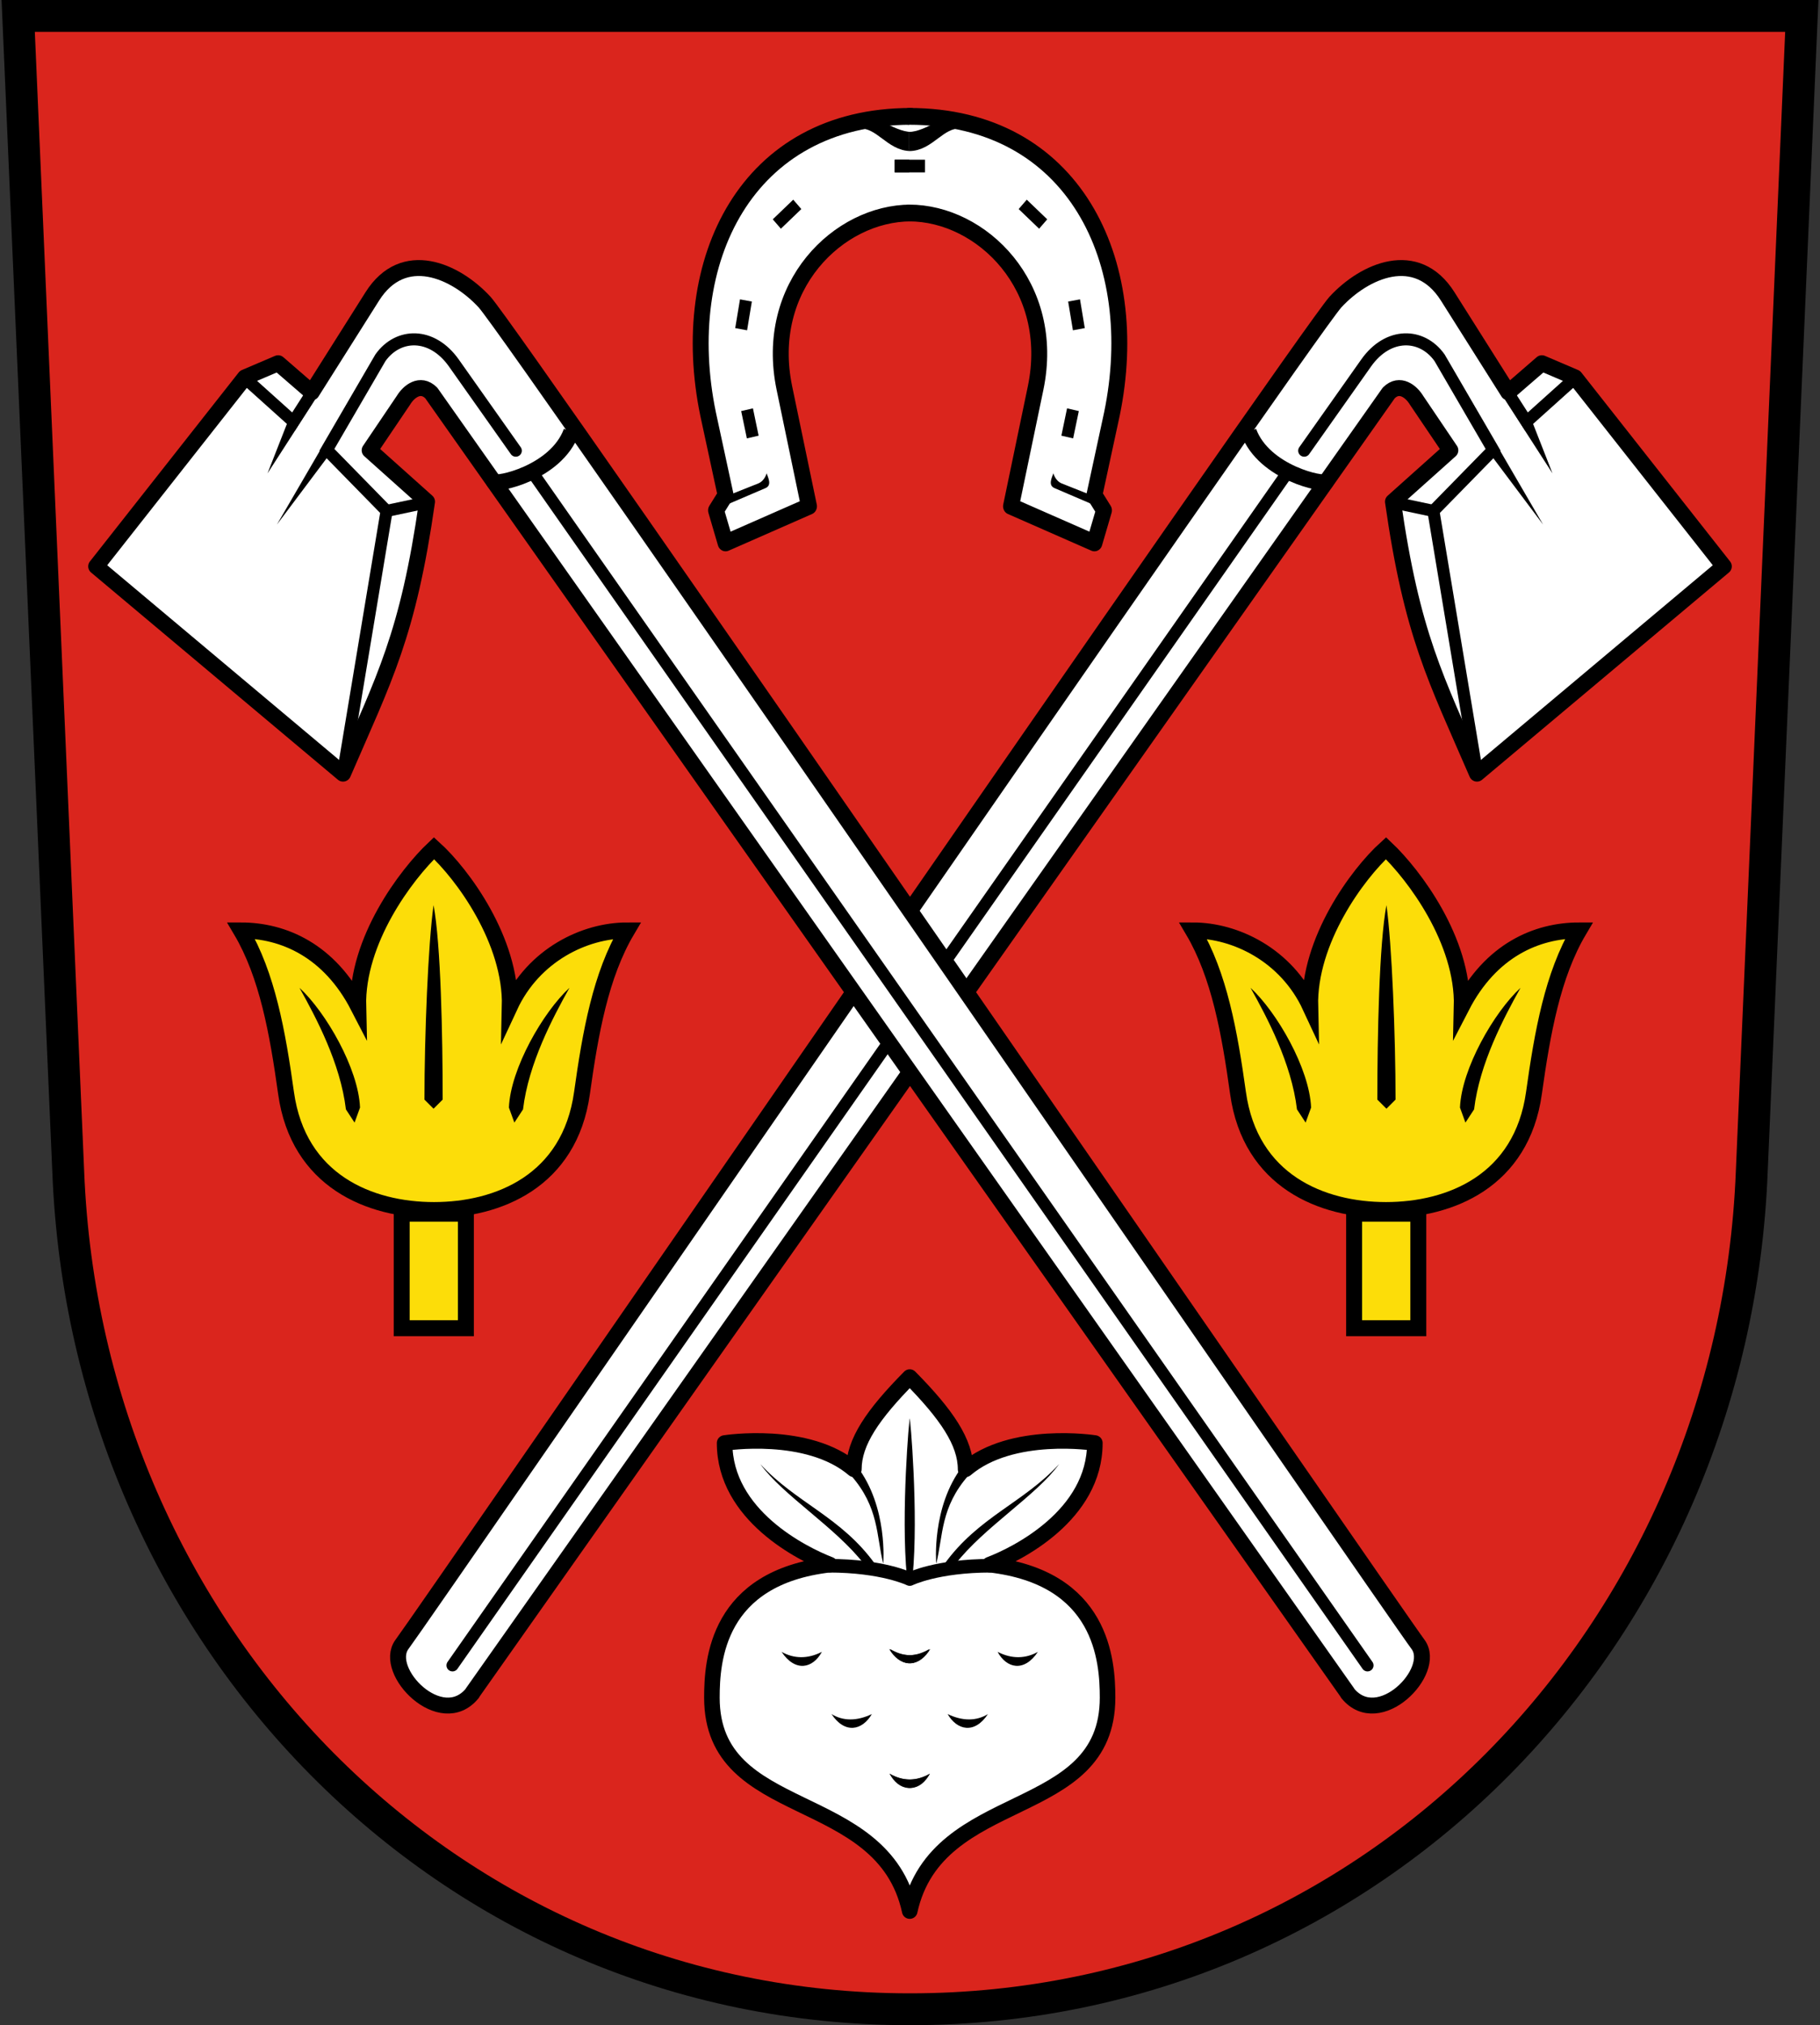 <?xml version="1.0"?>
<svg viewBox="242 363 800 890" height="890" width="800" xmlns="http://www.w3.org/2000/svg" xmlns:xlink="http://www.w3.org/1999/xlink">
<rect x="242" y="363" width="800" height="890" fill="#333333" stroke="none"/>
<path d="m1034 370l-22 508c-8 203-166 368-370 368s-362-165-370-368l-22-508z" fill="#da251d" stroke="#000" stroke-width="14"/>
<g id="a" transform="matrix(.999 0 0 1.053 -1.6 -22.3)">
<path d="m644.6 454.8c-31.83 0-64.95 30.59-55.62 73.08l10.82 49.32-36.7 15.3-4.2-13.6 4.2-6.4-7.7-33.83c-13.9-63.9 16.9-124.2 89.2-124.2" fill="#fff" stroke="#000" stroke-linecap="round" stroke-linejoin="round" stroke-width="7"/>
<path d="m581.2 563.3s-.8 3.3-3.8 4.4l-11.9 4.5-.8 3.9 16-6.5c2.9-1.2 1.1-4.4.4-6.3z"/>
<path d="m644.6 423.6c-8.7 0-20.35-9.9-22.45-6.7 9-.3 13.55 9.4 22.45 9.4m-6.95 8.9h13.4m-65.4 24.2l9-8.2m-24.7 52.1l2.1-12m3 57l-2.5-11.4" stroke="#000" stroke-width="5.3"/>
</g>
<g transform="matrix(.963 0 0 .963 24.6 40.9)">
<path d="m615.5 1005c-21.1-18-59-12-59-12 0 32.9 35.4 50.6 48.1 55.5-51.5 5.9-53.9 43.7-53.9 60.7 0 56.7 78 40.8 90.3 97.4 12.4-56.6 90.3-40.7 90.3-97.4 0-17-2.5-54.8-53.9-60.7 12.7-4.8 48.1-22.6 48.1-55.5 0 0-37.9-6-59 12 0-12.3-8.6-25-25.5-42.1-16.9 17.1-25.5 29.7-25.5 42.1z" fill="#fff" stroke="#000" stroke-linecap="round" stroke-linejoin="round" stroke-width="7.1"/>
<path d="m678.1 1049c-24.86 0-37.09 6.08-37.09 6.08s-12.32-6.08-37.09-6.08" fill="none" stroke="#000" stroke-linejoin="round" stroke-width="6.2"/>
<path id="b" d="m632 1087c5.8 9.56 13.8 7.77 18.4 0-6.7 4.2-12.8 3.3-18.4 0zm-.2 56.9c6.25 9.55 14.33 7.78 18.4 0-6 3.8-12.5 3.3-18.4 0zm-26.5-27.2c6.12 9.28 14.14 7.4 18.4 0-6.9 3.3-13.2 3.2-18.4 0zm14.9-68.4c-13.1-16.9-37.1-31.4-47.4-45.7 16.2 17.7 36.82 24 52.43 45.7m14.47 5.7h2.2l-.9-72.1c-.14-1.44-4.12 43.13-1.3 72.1zm-57.2 34.3c6.27 9.42 14.31 7.58 18.4 0-6.6 3.4-12.9 3.1-18.4 0zm31.7-80.5c12.8 14.6 11.5 27.3 14.7 40.3 0 0 2.3-25.9-12-44.5-.3-.4-2.3 4.7-2.7 4.3z"/>
<use transform="matrix(-1 0 0 1 1282 0)" xlink:href="#b"/>
</g>
<g id="c" transform="matrix(1 -.026 .026 1 -16 25.4)">
<g stroke="#000" stroke-width="5.3">
<path d="m437.2 1093l417.4-560.5c5-4.7 10-.2 12.1 3.5l14.3 22.4-25.8 21.9c6.87 58.95 16.78 78.03 33.8 120.4l110.8-88.2-63.2-84.7-14.4-6.6-15.1 12.4-25.5-42.8c-13.1-22-36.3-12.3-49.4 1.2-13.1 13.6-416.2 567.4-425.4 578.9-8.8 11.5 16.3 38.6 30.4 22.2z" fill="#fff" stroke-linejoin="round" stroke-width="7"/>
<path d="m792.6 547.9c6.3 18.5 32.8 24.6 33.5 22.8" fill="none" stroke-width="7"/>
<path d="m816.8 556.9l28.2-37.8c10-13.4 24.8-12.6 32.3-1.5l22.5 41.1-26.94 26.13 16.24 116.2m-460.3 379.6l380.9-515" fill="none" stroke-linecap="round"/>
<path d="m855.2 580.6l17.66 4.23" fill="#fff"/>
<path d="m936.5 528.2l-21.7 18.5-7.8-12.9" fill="none"/>
</g>
<path d="m916.9 545.7l8.7 24-40.7-66.9m-4.7 15l40.7 74.3-22.5-31.7"/>
<g transform="matrix(1 .026 -.026 1 16.6 -25)">
<path d="m836.7 946.1h28.2v-50.3h-28.2z" fill="#fcdd09" stroke="#000" stroke-width="7"/>
<path d="m884 804.8c12.7-24.6 32.8-33.4 51.5-33.4-11.6 19.6-16.1 44.9-19.8 71.4-5.4 38.7-36.8 51.4-65 51.4s-59.6-12.7-65-51.4c-3.7-26.5-8.2-51.8-19.8-71.4 18.7 0 41 10.8 51.5 33.4-.7-28.9 20.7-58.1 33.3-69.5 12.4 11.7 34 40.6 33.3 69.5z" fill="#fcdd09" stroke="#000" stroke-miterlimit="5" stroke-width="7"/>
<path id="d" d="m815.4 855.8l-3.8-5.8c-2.4-20.3-13.2-40.5-20.4-53.4 11.6 10.7 25.9 35.5 26.6 52.6z"/>
<path d="m854.9 845.7c0-28.2-1.6-68.2-4-85.4-3.2 17.1-4 57.4-4 85.4l4 4z"/>
<use transform="matrix(-1 0 0 1 1701 0)" xlink:href="#d"/>
</g>
</g>
<use transform="matrix(-1 0 0 1 1284 0)" xlink:href="#a"/>
<use transform="matrix(-1 0 0 1 1284 0)" xlink:href="#c"/>
</svg>
